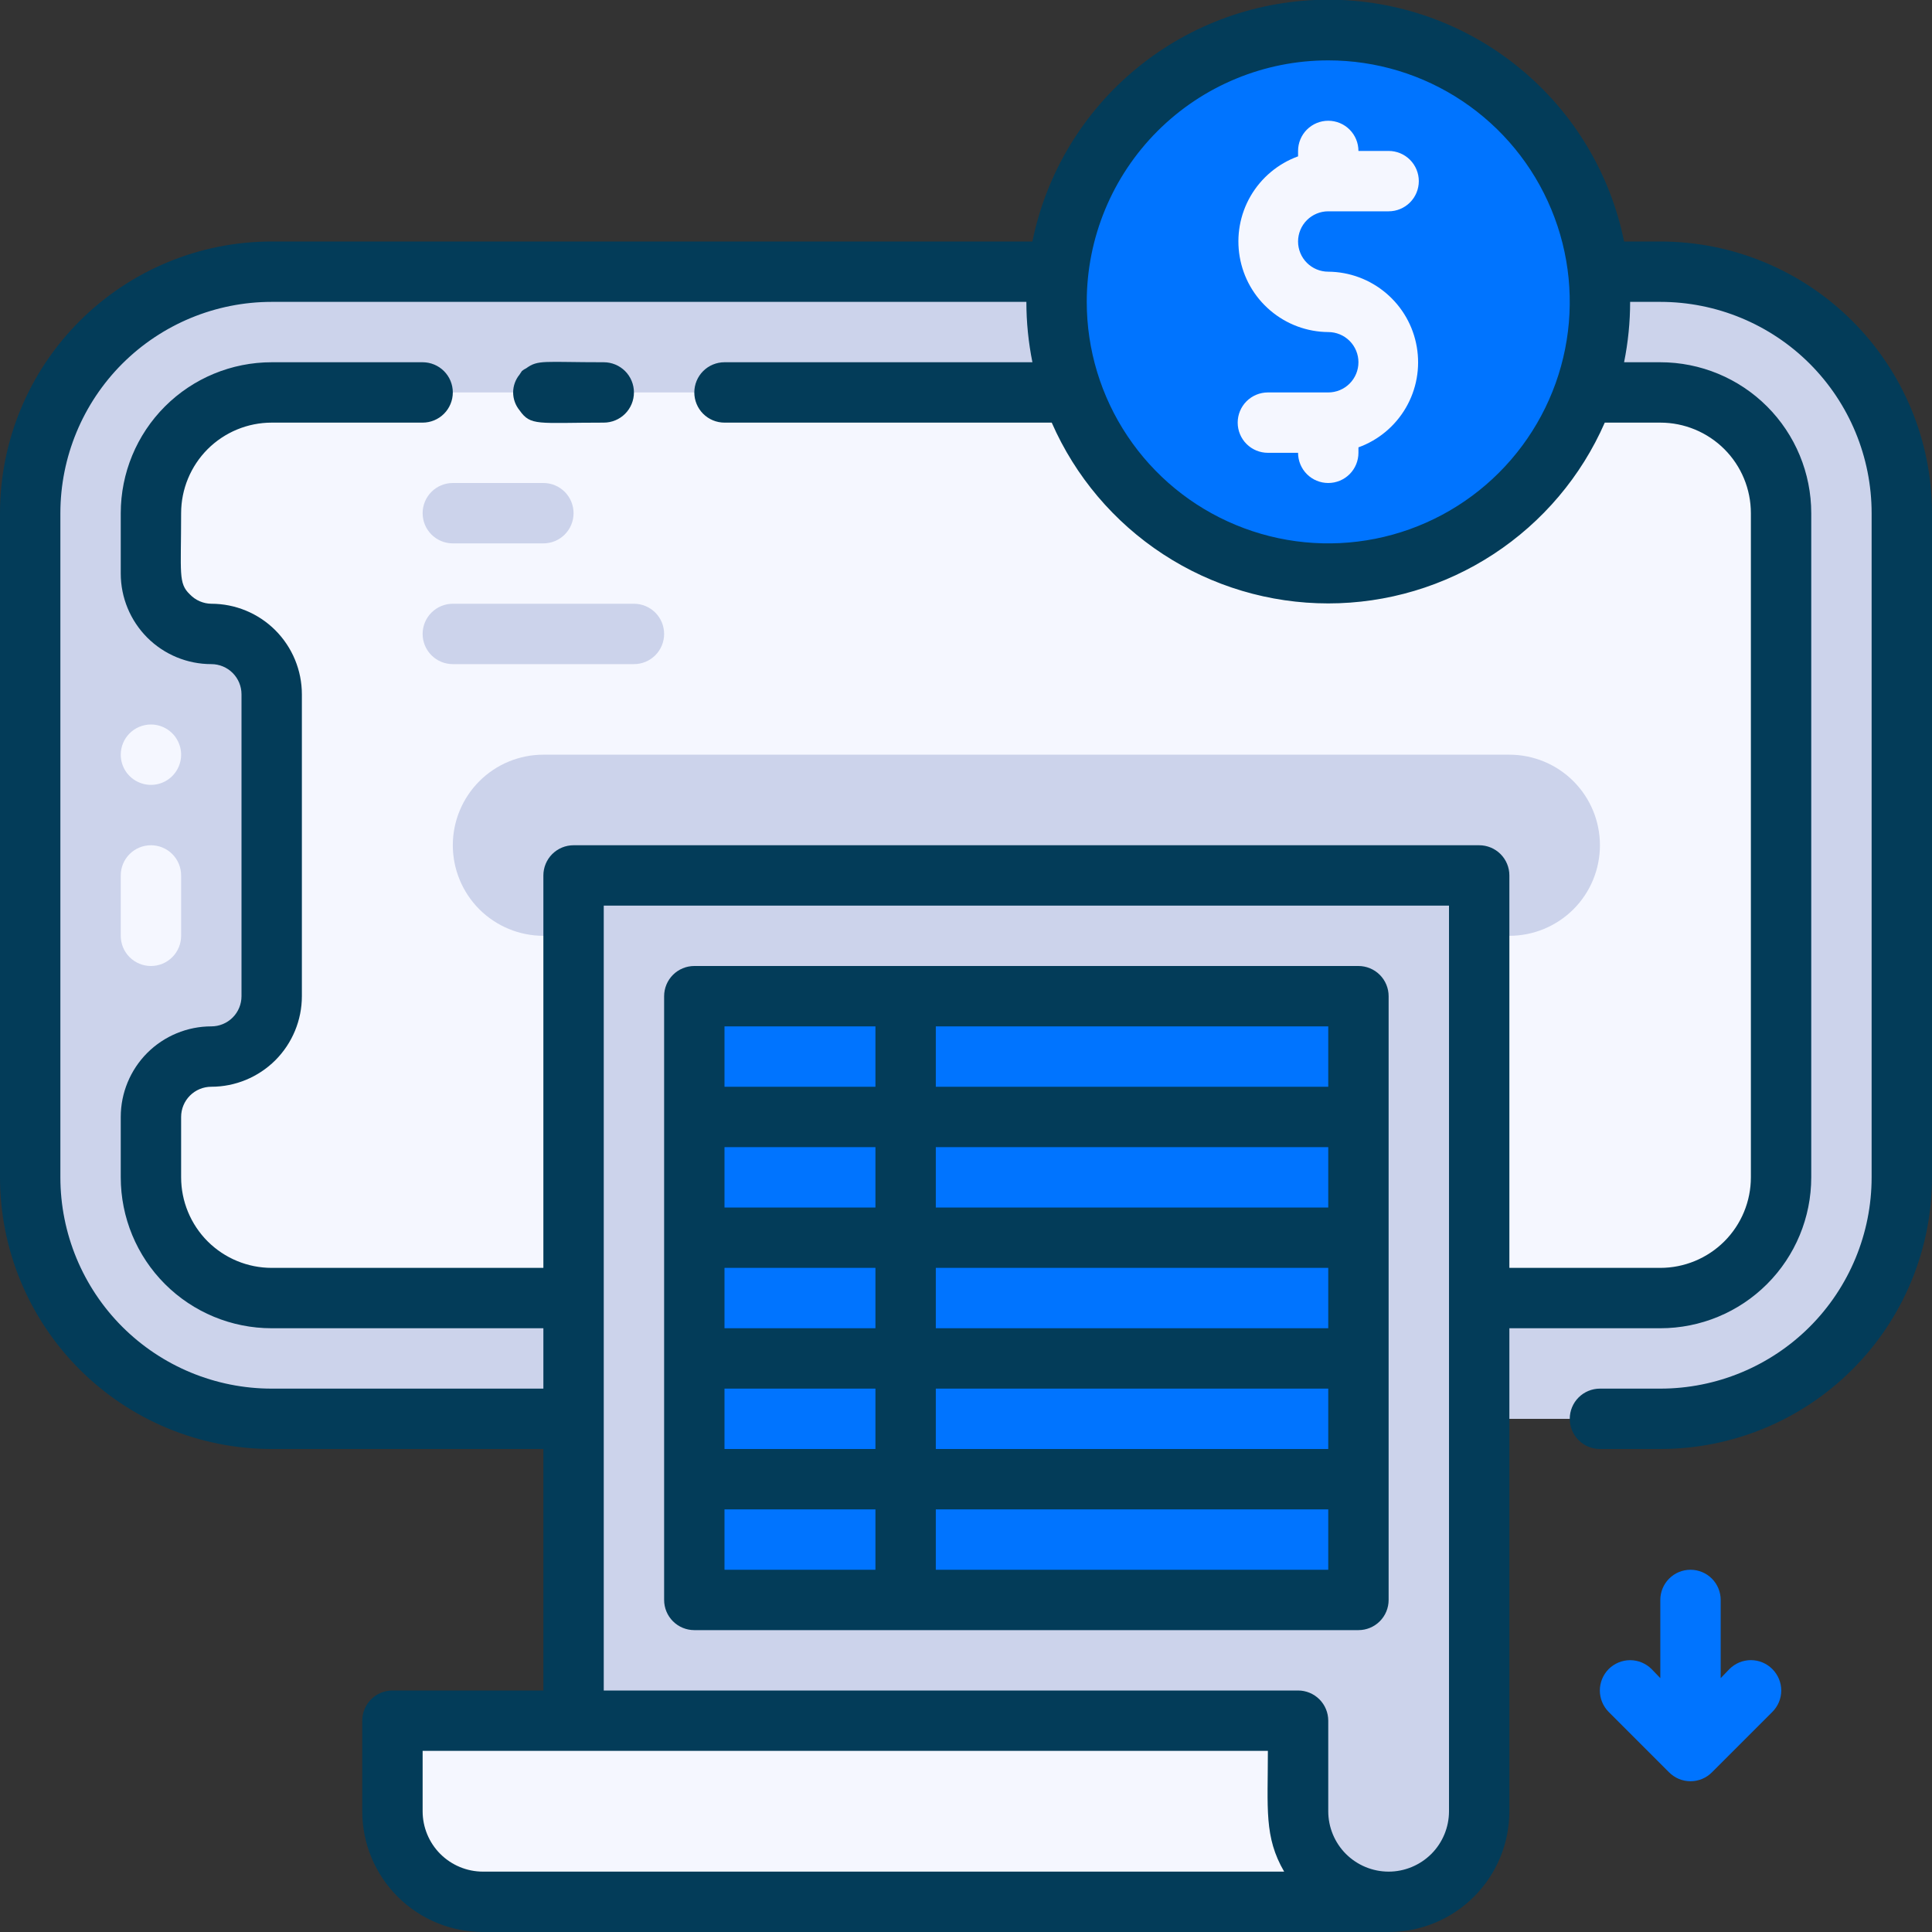 <?xml version="1.0" encoding="UTF-8"?>
<svg xmlns="http://www.w3.org/2000/svg" width="40" height="40" viewBox="0 0 40 40" fill="none">
  <rect x="0" y="0" width="40" height="40" fill="#333333" stroke="none"/>
  <g clip-path="url(#clip0_14_698)">
    <path d="M0.625 10.625V24.375C0.625 27.136 2.864 29.375 5.625 29.375H34.375C37.136 29.375 39.375 27.136 39.375 24.375V10.625C39.375 7.864 37.136 5.625 34.375 5.625H5.625C2.864 5.625 0.625 7.864 0.625 10.625Z" fill="#CCD3EB"></path>
    <path d="M34.375 27.5H5.625C4.299 27.5 3.027 26.973 2.089 26.035C1.152 25.098 0.625 23.826 0.625 22.5V24.375C0.625 25.701 1.152 26.973 2.089 27.91C3.027 28.848 4.299 29.375 5.625 29.375H34.375C35.701 29.375 36.973 28.848 37.91 27.91C38.848 26.973 39.375 25.701 39.375 24.375V22.5C39.375 23.826 38.848 25.098 37.91 26.035C36.973 26.973 35.701 27.5 34.375 27.5Z" fill="#CCD3EB"></path>
    <path d="M5.625 8.125H34.375C35.038 8.125 35.674 8.388 36.143 8.857C36.612 9.326 36.875 9.962 36.875 10.625V24.375C36.875 25.038 36.612 25.674 36.143 26.143C35.674 26.612 35.038 26.875 34.375 26.875H5.625C4.962 26.875 4.326 26.612 3.857 26.143C3.388 25.674 3.125 25.038 3.125 24.375V23.125C3.125 22.794 3.257 22.476 3.491 22.241C3.726 22.007 4.043 21.875 4.375 21.875C4.707 21.875 5.024 21.743 5.259 21.509C5.493 21.274 5.625 20.956 5.625 20.625V14.375C5.625 14.043 5.493 13.726 5.259 13.491C5.024 13.257 4.707 13.125 4.375 13.125C4.043 13.125 3.726 12.993 3.491 12.759C3.257 12.524 3.125 12.207 3.125 11.875V10.625C3.125 9.962 3.388 9.326 3.857 8.857C4.326 8.388 4.962 8.125 5.625 8.125Z" fill="#F5F7FF"></path>
    <path d="M2.5 18.125V19.375C2.5 19.541 2.566 19.7 2.683 19.817C2.8 19.934 2.959 20 3.125 20C3.291 20 3.45 19.934 3.567 19.817C3.684 19.7 3.75 19.541 3.75 19.375V18.125C3.75 17.959 3.684 17.8 3.567 17.683C3.45 17.566 3.291 17.5 3.125 17.5C2.959 17.5 2.8 17.566 2.683 17.683C2.566 17.8 2.5 17.959 2.5 18.125Z" fill="#F5F7FF"></path>
    <path d="M2.5 15.625C2.5 15.749 2.537 15.87 2.605 15.972C2.674 16.075 2.772 16.155 2.886 16.202C3 16.25 3.126 16.262 3.247 16.238C3.368 16.214 3.48 16.154 3.567 16.067C3.654 15.979 3.714 15.868 3.738 15.747C3.762 15.626 3.75 15.5 3.702 15.386C3.655 15.272 3.575 15.174 3.472 15.105C3.369 15.037 3.249 15 3.125 15C2.959 15 2.8 15.066 2.683 15.183C2.566 15.3 2.5 15.459 2.5 15.625Z" fill="#F5F7FF"></path>
    <path d="M27.5 11.875C30.607 11.875 33.125 9.357 33.125 6.25C33.125 3.143 30.607 0.625 27.5 0.625C24.393 0.625 21.875 3.143 21.875 6.25C21.875 9.357 24.393 11.875 27.5 11.875Z" fill="#0074FF"></path>
    <path d="M31.25 19.375H11.25C10.753 19.375 10.276 19.177 9.924 18.826C9.573 18.474 9.375 17.997 9.375 17.5C9.375 17.003 9.573 16.526 9.924 16.174C10.276 15.822 10.753 15.625 11.25 15.625H31.25C31.747 15.625 32.224 15.822 32.576 16.174C32.928 16.526 33.125 17.003 33.125 17.5C33.125 17.997 32.928 18.474 32.576 18.826C32.224 19.177 31.747 19.375 31.25 19.375Z" fill="#CCD3EB"></path>
    <path d="M30.625 18.125V37.5C30.625 37.997 30.427 38.474 30.076 38.826C29.724 39.178 29.247 39.375 28.75 39.375H11.875V18.125H30.625Z" fill="#CCD3EB"></path>
    <path d="M28.75 39.375H10C9.503 39.375 9.026 39.178 8.674 38.826C8.323 38.474 8.125 37.997 8.125 37.5V35.625H26.875V37.5C26.875 37.997 27.073 38.474 27.424 38.826C27.776 39.178 28.253 39.375 28.75 39.375Z" fill="#F5F7FF"></path>
    <path d="M27.5 5.625C27.334 5.625 27.175 5.559 27.058 5.442C26.941 5.325 26.875 5.166 26.875 5C26.875 4.834 26.941 4.675 27.058 4.558C27.175 4.441 27.334 4.375 27.5 4.375H28.75C28.916 4.375 29.075 4.309 29.192 4.192C29.309 4.075 29.375 3.916 29.375 3.75C29.375 3.584 29.309 3.425 29.192 3.308C29.075 3.191 28.916 3.125 28.75 3.125H28.125C28.125 2.959 28.059 2.8 27.942 2.683C27.825 2.566 27.666 2.5 27.5 2.5C27.334 2.5 27.175 2.566 27.058 2.683C26.941 2.8 26.875 2.959 26.875 3.125V3.237C26.462 3.387 26.114 3.678 25.893 4.058C25.672 4.438 25.592 4.884 25.667 5.318C25.741 5.751 25.965 6.144 26.301 6.429C26.636 6.714 27.06 6.872 27.5 6.875C27.666 6.875 27.825 6.941 27.942 7.058C28.059 7.175 28.125 7.334 28.125 7.5C28.125 7.666 28.059 7.825 27.942 7.942C27.825 8.059 27.666 8.125 27.5 8.125H26.25C26.084 8.125 25.925 8.191 25.808 8.308C25.691 8.425 25.625 8.584 25.625 8.75C25.625 8.916 25.691 9.075 25.808 9.192C25.925 9.309 26.084 9.375 26.25 9.375H26.875C26.875 9.541 26.941 9.7 27.058 9.817C27.175 9.934 27.334 10 27.5 10C27.666 10 27.825 9.934 27.942 9.817C28.059 9.7 28.125 9.541 28.125 9.375V9.262C28.538 9.113 28.886 8.822 29.107 8.442C29.328 8.062 29.408 7.616 29.333 7.182C29.259 6.749 29.035 6.356 28.699 6.071C28.364 5.786 27.94 5.628 27.5 5.625Z" fill="#F5F7FF"></path>
    <path d="M14.375 20.625H28.125V33.125H14.375V20.625Z" fill="#0074FF"></path>
    <path d="M34.375 5H33.625C33.338 3.587 32.572 2.317 31.455 1.405C30.339 0.492 28.942 -0.006 27.5 -0.006C26.058 -0.006 24.661 0.492 23.545 1.405C22.428 2.317 21.662 3.587 21.375 5H5.625C4.133 5 2.702 5.593 1.648 6.648C0.593 7.702 0 9.133 0 10.625L0 24.375C0 25.867 0.593 27.298 1.648 28.352C2.702 29.407 4.133 30 5.625 30H11.25V35H8.125C7.959 35 7.8 35.066 7.683 35.183C7.566 35.3 7.5 35.459 7.5 35.625V37.5C7.5 38.163 7.763 38.799 8.232 39.268C8.701 39.737 9.337 40 10 40H28.75C29.413 40 30.049 39.737 30.518 39.268C30.987 38.799 31.25 38.163 31.25 37.5V27.5H34.375C35.204 27.5 35.999 27.171 36.585 26.585C37.171 25.999 37.5 25.204 37.5 24.375V10.625C37.5 9.796 37.171 9.001 36.585 8.415C35.999 7.829 35.204 7.5 34.375 7.5H33.625C33.708 7.088 33.75 6.67 33.75 6.25H34.375C35.535 6.25 36.648 6.711 37.469 7.531C38.289 8.352 38.75 9.465 38.75 10.625V24.375C38.75 25.535 38.289 26.648 37.469 27.469C36.648 28.289 35.535 28.75 34.375 28.75H33.125C32.959 28.75 32.8 28.816 32.683 28.933C32.566 29.05 32.5 29.209 32.5 29.375C32.5 29.541 32.566 29.7 32.683 29.817C32.8 29.934 32.959 30 33.125 30H34.375C35.867 30 37.298 29.407 38.352 28.352C39.407 27.298 40 25.867 40 24.375V10.625C40 9.133 39.407 7.702 38.352 6.648C37.298 5.593 35.867 5 34.375 5ZM27.5 1.25C28.489 1.25 29.456 1.543 30.278 2.093C31.1 2.642 31.741 3.423 32.119 4.337C32.498 5.25 32.597 6.256 32.404 7.225C32.211 8.195 31.735 9.086 31.035 9.786C30.336 10.485 29.445 10.961 28.476 11.154C27.506 11.347 26.5 11.248 25.587 10.869C24.673 10.491 23.892 9.85 23.343 9.028C22.793 8.206 22.5 7.239 22.5 6.25C22.5 4.924 23.027 3.652 23.965 2.714C24.902 1.777 26.174 1.25 27.5 1.25ZM10 38.75C9.668 38.75 9.351 38.618 9.116 38.384C8.882 38.15 8.75 37.831 8.75 37.5V36.25H26.25C26.25 37.45 26.169 38.031 26.587 38.75H10ZM30 37.5C30 37.831 29.868 38.15 29.634 38.384C29.399 38.618 29.081 38.75 28.75 38.75C28.419 38.75 28.101 38.618 27.866 38.384C27.632 38.15 27.5 37.831 27.5 37.5V35.625C27.5 35.459 27.434 35.3 27.317 35.183C27.2 35.066 27.041 35 26.875 35H12.5V18.75H30V37.5ZM34.375 8.75C34.872 8.75 35.349 8.948 35.701 9.299C36.053 9.651 36.25 10.128 36.25 10.625V24.375C36.25 24.872 36.053 25.349 35.701 25.701C35.349 26.052 34.872 26.25 34.375 26.25H31.25V18.125C31.25 17.959 31.184 17.8 31.067 17.683C30.95 17.566 30.791 17.5 30.625 17.5H11.875C11.709 17.5 11.55 17.566 11.433 17.683C11.316 17.8 11.25 17.959 11.25 18.125V26.25H5.625C5.128 26.25 4.651 26.052 4.299 25.701C3.948 25.349 3.75 24.872 3.75 24.375V23.125C3.75 22.959 3.816 22.8 3.933 22.683C4.05 22.566 4.209 22.5 4.375 22.5C4.872 22.5 5.349 22.302 5.701 21.951C6.052 21.599 6.25 21.122 6.25 20.625V14.375C6.25 13.878 6.052 13.401 5.701 13.049C5.349 12.697 4.872 12.5 4.375 12.5C4.292 12.499 4.21 12.481 4.134 12.448C4.057 12.415 3.989 12.366 3.931 12.306C3.688 12.075 3.75 11.875 3.75 10.625C3.75 10.128 3.948 9.651 4.299 9.299C4.651 8.948 5.128 8.75 5.625 8.75H8.75C8.916 8.75 9.075 8.684 9.192 8.567C9.309 8.45 9.375 8.291 9.375 8.125C9.375 7.959 9.309 7.8 9.192 7.683C9.075 7.566 8.916 7.5 8.75 7.5H5.625C4.796 7.5 4.001 7.829 3.415 8.415C2.829 9.001 2.5 9.796 2.5 10.625V11.875C2.5 12.372 2.698 12.849 3.049 13.201C3.401 13.553 3.878 13.75 4.375 13.75C4.541 13.75 4.7 13.816 4.817 13.933C4.934 14.05 5 14.209 5 14.375V20.625C5 20.791 4.934 20.95 4.817 21.067C4.7 21.184 4.541 21.25 4.375 21.25C3.878 21.25 3.401 21.448 3.049 21.799C2.698 22.151 2.5 22.628 2.5 23.125V24.375C2.5 25.204 2.829 25.999 3.415 26.585C4.001 27.171 4.796 27.5 5.625 27.5H11.25V28.75H5.625C4.465 28.75 3.352 28.289 2.531 27.469C1.711 26.648 1.25 25.535 1.25 24.375V10.625C1.25 9.465 1.711 8.352 2.531 7.531C3.352 6.711 4.465 6.25 5.625 6.25H21.25C21.25 6.67 21.292 7.088 21.375 7.5H15C14.834 7.5 14.675 7.566 14.558 7.683C14.441 7.8 14.375 7.959 14.375 8.125C14.375 8.291 14.441 8.45 14.558 8.567C14.675 8.684 14.834 8.75 15 8.75H21.775C22.262 9.863 23.063 10.809 24.08 11.474C25.097 12.139 26.285 12.493 27.5 12.493C28.715 12.493 29.903 12.139 30.92 11.474C31.937 10.809 32.738 9.863 33.225 8.75H34.375Z" fill="#033C59"></path>
    <path d="M12.5 7.5C11.25 7.5 11.144 7.444 10.894 7.625C10.862 7.64 10.833 7.659 10.806 7.681L10.756 7.756C10.671 7.86 10.624 7.991 10.624 8.125C10.624 8.259 10.671 8.39 10.756 8.494C10.988 8.825 11.131 8.75 12.5 8.75C12.666 8.75 12.825 8.684 12.942 8.567C13.059 8.45 13.125 8.291 13.125 8.125C13.125 7.959 13.059 7.8 12.942 7.683C12.825 7.566 12.666 7.5 12.5 7.5Z" fill="#033C59"></path>
    <path d="M28.125 20H14.375C14.209 20 14.05 20.066 13.933 20.183C13.816 20.3 13.75 20.459 13.75 20.625V33.125C13.75 33.291 13.816 33.45 13.933 33.567C14.05 33.684 14.209 33.75 14.375 33.75H28.125C28.291 33.75 28.45 33.684 28.567 33.567C28.684 33.45 28.75 33.291 28.75 33.125V20.625C28.75 20.459 28.684 20.3 28.567 20.183C28.45 20.066 28.291 20 28.125 20ZM19.375 26.25H27.5V27.5H19.375V26.25ZM18.125 27.5H15V26.25H18.125V27.5ZM19.375 25V23.75H27.5V25H19.375ZM18.125 25H15V23.75H18.125V25ZM15 28.75H18.125V30H15V28.75ZM19.375 28.75H27.5V30H19.375V28.75ZM27.5 22.5H19.375V21.25H27.5V22.5ZM18.125 21.25V22.5H15V21.25H18.125ZM15 31.25H18.125V32.5H15V31.25ZM19.375 32.5V31.25H27.5V32.5H19.375Z" fill="#033C59"></path>
    <path d="M13.125 12.5H9.375C9.209 12.5 9.05 12.566 8.933 12.683C8.816 12.8 8.75 12.959 8.75 13.125C8.75 13.291 8.816 13.45 8.933 13.567C9.05 13.684 9.209 13.75 9.375 13.75H13.125C13.291 13.75 13.45 13.684 13.567 13.567C13.684 13.45 13.75 13.291 13.75 13.125C13.75 12.959 13.684 12.8 13.567 12.683C13.45 12.566 13.291 12.5 13.125 12.5Z" fill="#CCD3EB"></path>
    <path d="M9.375 11.25H11.25C11.416 11.25 11.575 11.184 11.692 11.067C11.809 10.95 11.875 10.791 11.875 10.625C11.875 10.459 11.809 10.3 11.692 10.183C11.575 10.066 11.416 10 11.25 10H9.375C9.209 10 9.05 10.066 8.933 10.183C8.816 10.3 8.75 10.459 8.75 10.625C8.75 10.791 8.816 10.95 8.933 11.067C9.05 11.184 9.209 11.25 9.375 11.25Z" fill="#CCD3EB"></path>
    <path d="M36.694 34.556C36.636 34.498 36.567 34.451 36.49 34.419C36.414 34.388 36.333 34.371 36.25 34.371C36.168 34.371 36.086 34.388 36.01 34.419C35.934 34.451 35.864 34.498 35.806 34.556L35.625 34.744V33.125C35.625 32.959 35.559 32.8 35.442 32.683C35.325 32.566 35.166 32.5 35 32.5C34.834 32.5 34.675 32.566 34.558 32.683C34.441 32.8 34.375 32.959 34.375 33.125V34.744L34.194 34.556C34.076 34.439 33.917 34.372 33.75 34.372C33.584 34.372 33.424 34.439 33.306 34.556C33.189 34.674 33.123 34.834 33.123 35C33.123 35.166 33.189 35.326 33.306 35.444L34.556 36.694C34.614 36.752 34.684 36.799 34.76 36.831C34.836 36.862 34.918 36.879 35 36.879C35.083 36.879 35.164 36.862 35.24 36.831C35.317 36.799 35.386 36.752 35.444 36.694L36.694 35.444C36.752 35.386 36.799 35.316 36.831 35.24C36.862 35.164 36.879 35.083 36.879 35C36.879 34.917 36.862 34.836 36.831 34.76C36.799 34.684 36.752 34.614 36.694 34.556Z" fill="#0074FF"></path>
  </g>
  <defs>
    <clipPath id="clip0_14_698">
      <rect width="40" height="40" fill="white"></rect>
    </clipPath>
  </defs>
</svg>
